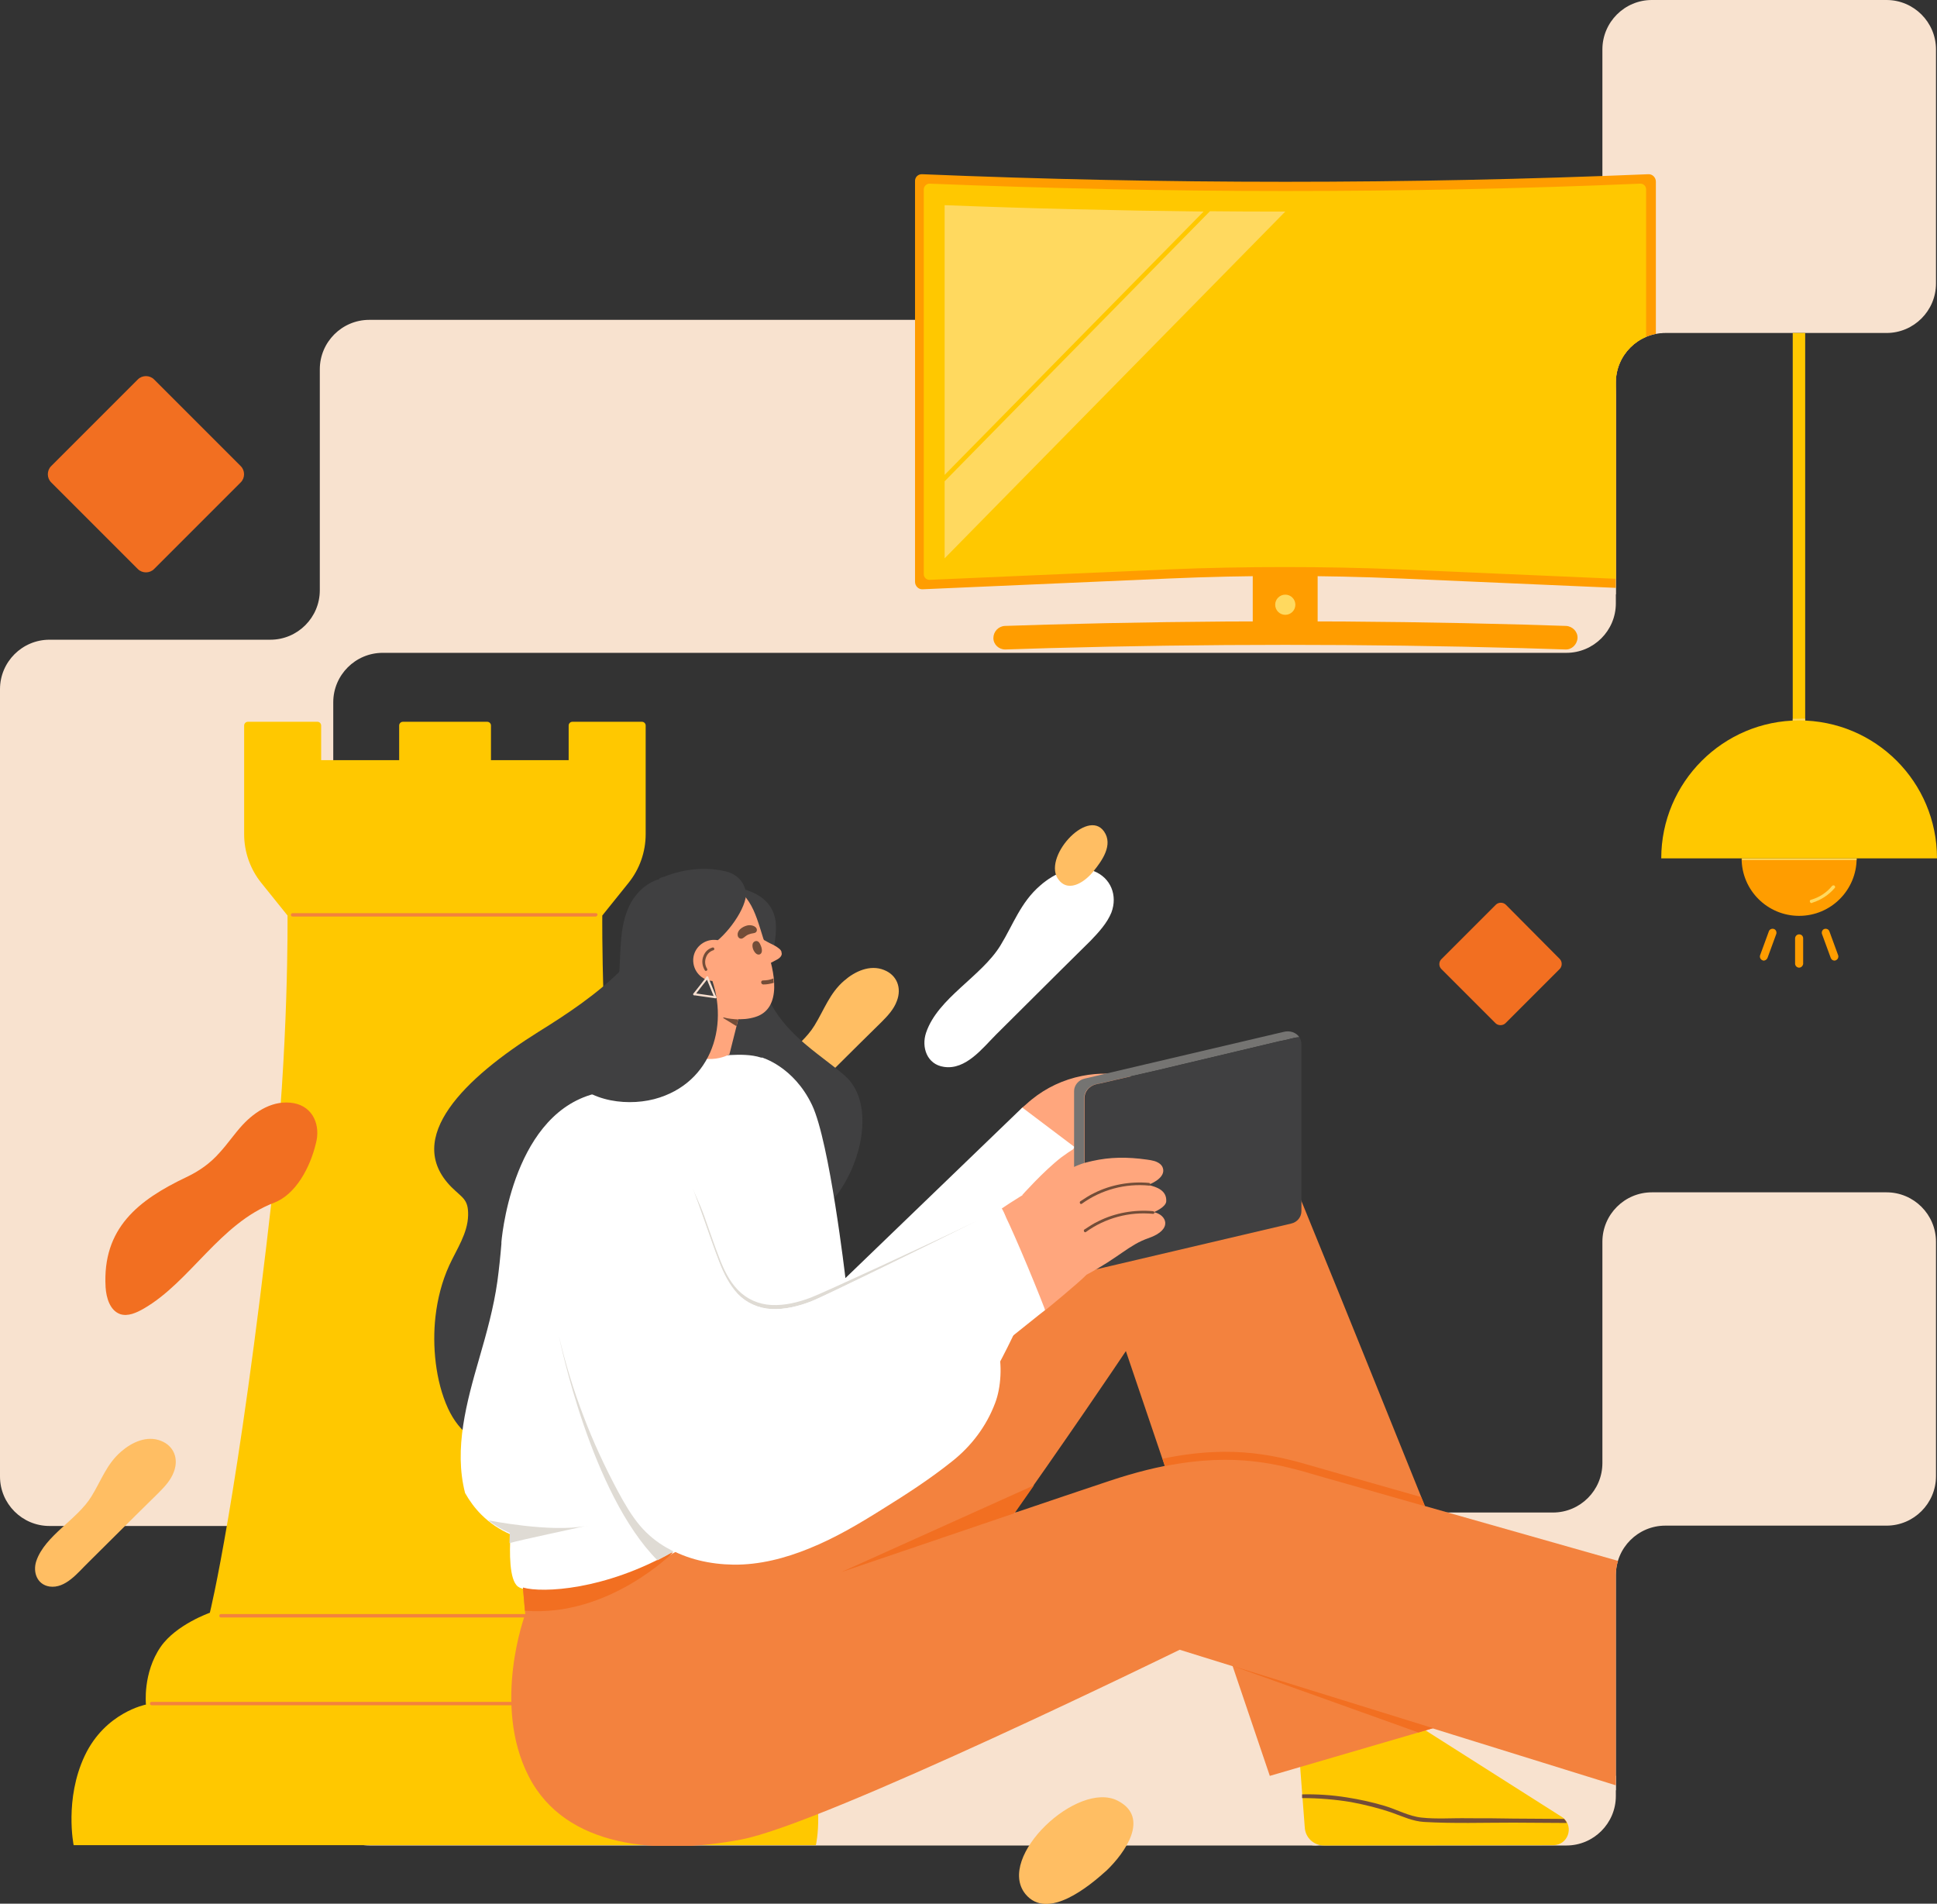 <?xml version="1.0" encoding="utf-8"?>
<!-- Generator: Adobe Illustrator 25.2.1, SVG Export Plug-In . SVG Version: 6.00 Build 0)  -->
<svg version="1.1" id="Layer_1" xmlns="http://www.w3.org/2000/svg" xmlns:xlink="http://www.w3.org/1999/xlink" x="0px" y="0px"
	 width="576px" height="566px" viewBox="0 0 576 566" style="enable-background:new 0 0 576 566;" xml:space="preserve">
<rect x="0" y="0" width="576" height="566" fill="#333333" stroke="none"/>
<style type="text/css">
	.st0{fill:#F8E2CF;}
	.st1{fill:#FFBE63;}
	.st2{fill:#F26F21;}
	.st3{clip-path:url(#SVGID_2_);}
	.st4{fill:#FF9D00;}
	.st5{fill:#FFC800;}
	.st6{fill:#FFD95F;}
	.st7{clip-path:url(#SVGID_4_);}
	.st8{fill:#F3823E;}
	.st9{fill:#734D38;}
	.st10{fill:#404041;}
	.st11{fill:#FFA67D;}
	.st12{fill:#FFFFFF;}
	.st13{fill:#757472;}
	.st14{fill:#DFDBD4;}
	.st15{fill:#F8DFCF;}
</style>
<g>
	<g>
		<g>
			<path class="st0" d="M113.8,194.1h352c8.1,0,14.7-6.6,14.7-14.7v-65.7c0-8.1,6.6-14.7,14.7-14.7H561c8.1,0,14.7-6.6,14.7-14.7
				V14.7C575.7,6.6,569.1,0,561,0h-69.8c-8.1,0-14.7,6.6-14.7,14.7v65.7c0,8.1-6.6,14.7-14.7,14.7h-352c-8.1,0-14.7,6.6-14.7,14.7
				v65.7c0,8.1-6.6,14.7-14.7,14.7H14.7c-8.1,0-14.7,6.6-14.7,14.7V439c0,8.1,6.6,14.7,14.7,14.7h65.8c8.1,0,14.7,6.6,14.7,14.7V534
				c0,8.1,6.6,14.7,14.7,14.7h355.9c8.1,0,14.7-6.6,14.7-14.7v-65.7c0-8.1,6.6-14.7,14.7-14.7H561c8.1,0,14.7-6.6,14.7-14.7v-69.7
				c0-8.1-6.6-14.7-14.7-14.7h-69.8c-8.1,0-14.7,6.6-14.7,14.7V435c0,8.1-6.6,14.7-14.7,14.7h-348c-8.1,0-14.7-6.6-14.7-14.7V208.8
				C99.1,200.7,105.7,194.1,113.8,194.1z"/>
		</g>
	</g>
	<g>
		<g>
			<polygon class="st0" points="424.1,511.8 424.1,516.7 480.5,532.3 480.5,528 			"/>
		</g>
	</g>
	<g>
		<g>
			<path class="st0" d="M243.2,544.5c0,0,76.9-30.2,107.9-52.8l13.9,6.2l10.1,35.2l9.4-4.3c0,0-2.6,21.5,7.7,19.8
				c4.5-0.7,16.7-3.6,13.1-12c-3.6-8.4-20.3-25-26.5-38.4s-44.2-15.7-44.2-15.7L225,540.2l1.7-3.5l4.9,11.9L243.2,544.5z"/>
		</g>
	</g>
	<g>
		<path class="st1" d="M262.9,288.4c-4.2-1.7-8.7,0.4-11.9,3.2c-4.3,3.7-5.9,8.6-8.8,13.3c-4.2,6.9-13.8,11.6-16.4,19.2
			c-1.1,3.3,0.2,7,3.9,7.6c4.8,0.7,8.5-4.2,11.5-7.1l14.2-14.1c2.2-2.2,4.5-4.4,6.7-6.6c1.8-1.8,3.7-3.8,4.6-6.3
			C268.2,293.7,266.7,289.9,262.9,288.4z"/>
	</g>
	<g>
		<path class="st2" d="M15.2,143.4l25.8,25.8c1.3,1.3,3.5,1.3,4.8,0l25.8-25.8c1.3-1.3,1.3-3.5,0-4.8l-25.8-25.8
			c-1.3-1.3-3.5-1.3-4.8,0l-25.8,25.8C13.9,139.9,13.9,142.1,15.2,143.4z"/>
	</g>
	<g>
		<path class="st2" d="M428.6,288.1l16.1,16.1c0.8,0.8,2.2,0.8,3,0l16.1-16.1c0.8-0.8,0.8-2.2,0-3L447.8,269c-0.8-0.8-2.2-0.8-3,0
			l-16.1,16.1C427.8,285.9,427.8,287.3,428.6,288.1z"/>
	</g>
	<g>
		<g>
			<path class="st0" d="M494.3,56V99c-17.6,0.9-13.8,10.8-13.8,18.6v59.1l-62.1-2.7c-22.9-1-45.9-1-68.8,0l-73.3,3.1
				c-1.3,0.1-2.3-1-2.3-2.2V99h187.9c8.1,0,14.7-6.6,14.7-14.7v-30c5.2-0.2,10.3-0.4,15.5-0.6C493.3,53.7,494.3,54.7,494.3,56z"/>
		</g>
	</g>
	<g>
		<defs>
			<path id="SVGID_1_" d="M561,0h-69.8c-4.9,0-9.3,2.4-12,6.1L209.7,0v95.1h-18.8v99h274.9c8.1,0,14.7-6.6,14.7-14.7v-65.7
				c0-8.1,6.6-14.7,14.7-14.7H561c8.1,0,14.7-6.6,14.7-14.7V14.7C575.7,6.6,569.1,0,561,0z"/>
		</defs>
		<clipPath id="SVGID_2_">
			<use xlink:href="#SVGID_1_"  style="overflow:visible;"/>
		</clipPath>
		<g class="st3">
			<g>
				<g>
					<path class="st4" d="M274.3,51.8c71.9,3,143.9,3,215.8,0c1.3-0.1,2.3,1,2.3,2.2l0,119c0,1.3-1.1,2.3-2.3,2.2l-73.6-3.2
						c-22.9-1-45.9-1-68.8,0l-73.3,3.2c-1.3,0.1-2.3-1-2.3-2.2l0-119C272,52.7,273,51.7,274.3,51.8z"/>
				</g>
				<g>
					<path class="st5" d="M274.7,56.3c0-0.9,0.8-1.7,1.7-1.7c35.1,1.4,70.6,2.2,105.7,2.2s70.6-0.7,105.7-2.2c0.9,0,1.7,0.7,1.7,1.7
						v114.4c0,0.9-0.8,1.7-1.7,1.7l-71.3-3.1c-11.4-0.5-23-0.7-34.5-0.7c-11.5,0-23.1,0.2-34.6,0.7l-71,3.1c-0.9,0-1.7-0.7-1.7-1.7
						L274.7,56.3z"/>
				</g>
				<g>
					<path class="st6" d="M280.9,61v80.2l77-78.3C332.2,62.6,306.4,62,280.9,61z"/>
				</g>
				<g>
					<path class="st6" d="M359.8,62.8l-78.9,80.3V166L382.2,62.9C374.7,62.9,367.3,62.9,359.8,62.8z"/>
				</g>
				<g>
					<g>
						<path class="st4" d="M298.9,193.1c0,0,0.1,0,0.1,0l12.8-0.4c46.7-1.3,94.1-1.3,140.9,0l12.8,0.4c1.9,0.1,3.5-1.5,3.6-3.4
							c0.1-1.9-1.5-3.5-3.4-3.6l-12.8-0.4c-46.9-1.3-94.4-1.3-141.3,0l-12.8,0.4c-1.9,0.1-3.4,1.7-3.4,3.6
							C295.4,191.6,297,193.1,298.9,193.1z"/>
					</g>
				</g>
				<g>
					
						<rect x="372.5" y="170.2" transform="matrix(-1 -4.486512e-11 4.486512e-11 -1 764.325 358.461)" class="st4" width="19.3" height="18.1"/>
				</g>
			</g>
			<g>
				<ellipse class="st6" cx="382.2" cy="179.8" rx="3" ry="3"/>
			</g>
		</g>
	</g>
	<g>
		<path class="st1" d="M47.9,428.4c-4.2-1.7-8.7,0.4-11.9,3.2c-4.3,3.7-5.9,8.6-8.8,13.3c-4.2,6.9-13.8,11.6-16.4,19.2
			c-1.1,3.3,0.2,7,3.9,7.6c4.8,0.7,8.5-4.2,11.5-7.1l14.2-14.1c2.2-2.2,4.5-4.4,6.7-6.6c1.8-1.8,3.7-3.8,4.6-6.3
			C53.2,433.7,51.7,429.9,47.9,428.4z"/>
	</g>
	<g>
		<path class="st1" d="M332.4,535.4c-11.9-6.2-36.3,16.7-27.5,27.7c6.6,8.1,19.1-2.4,24.2-7C334.4,551,342.1,540.4,332.4,535.4z"/>
	</g>
	<g>
		<g>
			<path class="st2" d="M172.4,418.4c-6-1.1-11.4,2.3-15.3,6.5c-2.4,2.6-4.4,5.6-6.8,8.2c-2.8,3.2-6.1,5.5-9.9,7.3
				c-14.3,6.8-25,15.2-24,32.7c0.2,3.2,1.3,6.9,4.3,8c2.3,0.8,4.9-0.4,7-1.6c13.9-8,22.6-25.3,38.8-31.5
				c6.5-2.5,10.7-10.5,12.4-17.5C180.4,425.1,178.3,419.4,172.4,418.4z"/>
		</g>
	</g>
	<g>
		<defs>
			<path id="SVGID_3_" d="M575.1,365.2L572.7,170h-92.2H95.2v5.5c0,8.1-6.6,14.7-14.7,14.7H14.7c-8.1,0-14.7,6.6-14.7,14.7v9.7V439
				v109.8c0,0,107.6,0,109.9,0h355.9c8.1,0,14.7-6.6,14.7-14.7v-65.7c0-8.1,6.6-14.7,14.7-14.7H561c8.1,0,14.7-6.6,14.7-14.7v-69.7
				C575.7,367.9,575.5,366.5,575.1,365.2z"/>
		</defs>
		<clipPath id="SVGID_4_">
			<use xlink:href="#SVGID_3_"  style="overflow:visible;"/>
		</clipPath>
		<g class="st7">
			<g>
				<path class="st5" d="M239.3,522c-6.1-12.9-18.2-15.2-18.2-15.2s1-9.4-4.4-17.2c-4.6-6.6-14.5-10.1-14.5-10.1l0,0
					c-0.1-0.2-8.4-33.5-18.7-125.5c-4.8-42.5-4.4-81.8-4.4-81.8h0l7.8-9.7c3.3-4.1,5.1-9.2,5.1-14.5v-32.3c0-0.6-0.5-1.1-1.1-1.1
					h-20.7c-0.6,0-1.1,0.5-1.1,1.1V226H146v-10.3c0-0.6-0.5-1.1-1.1-1.1h-10.5h-4.1h-10.5c-0.6,0-1.1,0.5-1.1,1.1V226H95.5v-10.3
					c0-0.6-0.5-1.1-1.1-1.1H73.7c-0.6,0-1.1,0.5-1.1,1.1V248c0,5.3,1.8,10.4,5.1,14.5l7.8,9.7c0,0,0.4,39.3-4.4,81.8
					c-10.4,92.3-18.7,125.5-18.7,125.5s-10,3.5-14.6,10.1c-5.4,7.8-4.4,17.2-4.4,17.2s-12.1,2.3-18.2,15.2
					c-6.1,12.9-3.3,26.6-3.3,26.6h105.9h8.9h105.9C242.7,548.6,245.5,534.9,239.3,522z"/>
			</g>
			<g>
				<g>
					<path class="st8" d="M177.2,272.5H87c-0.3,0-0.5-0.2-0.5-0.5c0-0.3,0.2-0.5,0.5-0.5h90.2c0.3,0,0.5,0.2,0.5,0.5
						C177.6,272.2,177.4,272.5,177.2,272.5z"/>
				</g>
			</g>
			<g>
				<g>
					<path class="st8" d="M200.9,480.9H65.7c-0.3,0-0.5-0.2-0.5-0.5c0-0.3,0.2-0.5,0.5-0.5h135.2c0.3,0,0.5,0.2,0.5,0.5
						C201.4,480.7,201.2,480.9,200.9,480.9z"/>
				</g>
			</g>
			<g>
				<g>
					<path class="st8" d="M218.7,507H45.1c-0.3,0-0.5-0.2-0.5-0.5c0-0.3,0.2-0.5,0.5-0.5h173.5c0.3,0,0.5,0.2,0.5,0.5
						C219.1,506.8,218.9,507,218.7,507z"/>
				</g>
			</g>
		</g>
		<g class="st7">
			<g>
				<g>
					<path class="st5" d="M464.9,540.5l-46.3-29.4l0,0l-32.8,3.5l2.2,28.8c0.2,3,2.7,5.3,5.7,5.3l68.2-0.1
						C466.2,548.6,468.1,543.3,464.9,540.5z"/>
				</g>
				<g>
					<g>
						<path class="st9" d="M387.2,533.5c4.5-0.1,8.9,0.2,13.3,0.9c3.8,0.6,7.5,1.4,11.2,2.5c3.7,1.1,7.2,3.1,11,3.5
							c4.5,0.5,9.3,0.1,13.9,0.2c4.5,0,9,0,13.6,0.1c5,0,10,0.1,14.9,0.1c0.4,0.4,0.6,0.7,0.8,1.2c-5.3,0-10.6-0.1-15.9-0.1
							c-8.8,0-17.7,0.3-26.5-0.2c-3.4-0.2-6.3-1.6-9.4-2.7c-4-1.4-8.1-2.4-12.3-3.2c-4.8-0.8-9.7-1.2-14.6-1.2L387.2,533.5z"/>
					</g>
				</g>
			</g>
			<g>
				<path class="st8" d="M447.8,507.5c-8.6-21.3-17.2-42.7-25.8-64c-10.7-26.5-21.3-52.9-32.1-79.3c-4.9-11.9-10-26.7-21.4-34.1
					c-9.5-6.1-22-7.5-32.6-3.6c-9.9,3.6-17.9,11.8-25.6,18.7c-16.8,15.3-83.8,98.1-83.8,98.1l-27.6-15.9l-21.3,17.4
					c-0.1,10.9,0.6,21.8,2.3,32.6c2,11.7,5,23.3,9.3,34.3c3.8,9.6,8.6,19,14.8,27.3c16.3-2,33.9-12.6,46.5-23.6
					c18.3-15.9,80.2-107.5,84.3-113.7L377.6,528L447.8,507.5z"/>
			</g>
			<g>
				<g>
					<path class="st5" d="M597.8,492.2l-33.9,7.2l-26.7,6.3l-4.6,31l23.3,15.2c2.2,1.4,5.1,0.9,6.7-1.1l39.6-51.7
						C604.6,495.9,601.8,491.4,597.8,492.2z"/>
				</g>
				<g>
					<g>
						<path class="st9" d="M547.7,546.6c2.5-3.4,5.3-6.6,8.4-9.5c2.6-2.5,5.4-4.9,8.4-7c2.9-2.1,6.5-3.6,9-6.3
							c3-3.1,5.5-6.9,8.1-10.3c2.6-3.4,5.2-6.8,7.9-10.2c2.9-3.7,5.8-7.5,8.7-11.2c0.5-0.1,0.9-0.1,1.4,0c-3.1,4-6.2,7.9-9.2,11.9
							c-5.1,6.6-10,13.5-15.4,19.8c-2.1,2.4-4.8,3.8-7.5,5.5c-3.4,2.1-6.5,4.7-9.5,7.4c-3.4,3.2-6.5,6.6-9.3,10.4L547.7,546.6z"/>
					</g>
				</g>
			</g>
			<g>
				<path class="st10" d="M251.2,319.8c-8.3-7.2-19.8-13.1-24.4-27c0,0,0,0,0,0c2-5.2,4.3-12.6,3.9-18.3c-0.8-9.6-12-10.6-12-10.6
					l3.2,20.6c-8.5-9.7-23.8-15.8-29.2-10.3c-3.9,4-4.2,10.5-8.2,14.4c-7,7-16,13-24.4,18.2c-21.7,13.6-40.3,31.5-25.9,46.1
					c3.3,3.3,5.1,3.6,5,8.4c-0.1,5.4-3.4,10.1-5.6,14.9c-2.2,4.8-3.5,10-4.1,15.2c-1,8.7,0,19.2,3.7,27.3c7,15.2,22.8,14.3,34.4,4.8
					c8.6-7.1,14.6-16.8,20.9-25.9c7.2-10.4,14.3-20.9,19.9-32.2c0,0,34-0.1,41.3-11.3C257.2,343.1,259.5,327,251.2,319.8z"/>
			</g>
			<g>
				<path class="st11" d="M352,323.5c-2.2-1.2-4.7-2-7.1-2.6c-2.7-0.6-5.5-0.9-8.2-0.8c-4.9-1.1-10.1-1.2-15-0.2
					c-5.5,1.1-10.6,3.5-14.9,7c-0.9,0.7-1.9,1.7-2.8,2.4c-1.4,1.3-0.1,4-1.2,5.5c-0.3,0.4,11.4,5.8,14.3,6.3
					c-0.2,0.2-0.2,0.6,0.1,0.7c4.5,1.8,9.4,2,14.2,1.5c2.5,0.5,5.2,0.2,7.5-0.9c1.3-0.6,2.7-1.6,3.5-2.8c0.9-1.3,0.7-2.9,0-4.3
					c0,0,0,0,0,0c0.7-0.4,1.4-0.9,1.9-1.6c0.7-1,1-2.3,0.5-3.5c0.2,0,0.3,0.1,0.5,0.1c1.4,0.3,2.7,0.6,4.1,0.7
					c2,0.2,4.6-0.2,5.5-2.4C355.7,326.6,353.9,324.6,352,323.5z"/>
			</g>
			<g>
				<path class="st12" d="M226.5,314.4c0,0,9.5,2.6,15,14.2c5.2,11,9.9,51.4,9.9,51.4l52.6-50.7l15.5,11.7l-6.8,13.6
					c0,0,2.2,6.8,0,14.4c-2.2,7.6-24.7,69.3-50.4,72.3c-25.7,2.9-53.9-17.7-56.1-49.2C204,360.7,226.5,314.4,226.5,314.4z"/>
			</g>
			<g>
				<path class="st8" d="M156.2,479.9c0,0-10,26.7,1,48.2c11,21.5,38.7,23.5,63.3,18.8c24.7-4.7,130.3-56.4,130.3-56.4L532.6,547
					l26.3-60.9c0,0-152.7-43.2-166.8-47.4c-14.2-4.2-30.7-8.9-62.2,1.6c-31.5,10.5-94,32-94,32L220,444.8l-66,10.7L156.2,479.9z"/>
			</g>
			<g>
				<path class="st12" d="M250.2,388.3c-2-7.5-4.2-15-6-22.5c-1.9-7.6-3.5-15.2-5-22.9c-0.7-3.7-1.3-7.4-2-11
					c-0.5-2.9-1.1-5.8-2.2-8.5c-1-2.5-2.4-5-4.5-6.7c-5.2-4.3-12.2-2.9-18.4-2.8c-3.8,0.1-7.6,0-11.5,0.1h0
					c-9.7,2.4-9.1,9.1-20.2,10.5c-26.5,3.3-30.9,40.1-31.3,44.8c0,0.3,0,0.5,0,0.5c-0.3,3.7-0.7,7.5-1.2,11.2
					c-1.1,7.8-3.2,15.3-5.4,22.9c-3.7,12.8-7.6,26.8-4.2,40c1.3,2.3,2.9,4.5,4.8,6.4c2.6,2.6,5.5,4.5,8.7,5.9
					c-0.3,5.3-0.4,13.5,2.2,15.5c3.9,3.1,33.8,2.8,60.9-20.2c6.2-5.3,9-9.7,9.6-13.3c8.7-5.3,17.1-11.2,24.9-17.7c1-0.9,2-1.7,3-2.6
					c0.6-2.4,0.9-4.9,1-7.3C253.6,402.8,252.1,395.4,250.2,388.3z"/>
			</g>
			<g>
				<path class="st11" d="M220,301.2l-3.1,12.3c0,0-8.6,4.8-15.6-3.6l5.7-14.9L220,301.2z"/>
			</g>
			<g>
				<path class="st11" d="M190,274.8c-0.6-3.9,2.1-12.2,11-14.4c5.2-1.3,10.3-0.3,15.2,2.1c8.2,4,8.7,10.8,11.8,19.6
					c2.2,6.3,4.9,17.8-3.5,20.3c-7.6,2.3-16.4-2.1-20.5-5.2C199.9,294,192.3,289.8,190,274.8z"/>
			</g>
			<g>
				<path class="st9" d="M224.7,279.8c-1.5,0.4-0.9,2.4-0.4,3.1c0.3,0.5,0.8,1,1.5,0.9c1-0.3,0.8-1.5,0.6-2.2
					C226.1,280.8,225.7,279.6,224.7,279.8z"/>
			</g>
			<g>
				<g>
					<path class="st9" d="M225,276.1c-0.4-0.8-1.5-1.1-2.5-1c-1.2,0.2-2.6,1-3,2c-0.6,1.5,0.6,2.5,1.6,1.7c0.7-0.5,1.1-0.9,1.9-1.1
						c0.5-0.2,1.2-0.2,1.6-0.4C225,277.1,225.2,276.6,225,276.1z"/>
				</g>
			</g>
			<g>
				<path class="st10" d="M215.9,259.1c-8.2-2-15.6,0.4-18.5,1.6c-0.4,0.1-0.8,0.2-1.2,0.4c-0.1,0.1-0.2,0.2-0.2,0.3
					c-4,1.1-7.3,4.5-9,8.2c-2.7,5.9-2.4,12.6-2.8,18.9c-0.2,3.7-0.7,7.5-2.1,11c0,0.1,0,0.2,0,0.2c-1.2,1.7-2.3,4.1-3.3,6.7
					c-1.6,2.7-3.4,5.3-5.4,7.7c-1.3,1.6-2.7,3.1-4.2,4.6c-0.2,0.2-0.1,0.4,0,0.5c-0.1,0.1-0.2,0.3-0.1,0.5
					c5.7,8.1,18.4,9.5,27.1,6.6c16.7-5.5,21.2-24.1,13.9-38.9c0,0-1.4-2.2-3-4c0.9-0.9,1.9-1.5,3.2-1.9c3.5-1,10.2-8.8,11.4-14.4
					C222.3,264.1,220.4,260.2,215.9,259.1z"/>
			</g>
			<g>
				<path class="st11" d="M206.2,286.4c0.5,3.4,3.6,5.7,6.9,5.2c3.4-0.5,5.7-3.6,5.2-6.9c-0.5-3.4-3.6-5.7-6.9-5.2
					S205.7,283,206.2,286.4z"/>
			</g>
			<g>
				<g>
					<path class="st9" d="M211.9,281.7c-1.3,0.4-2.2,1.2-2.7,2.5c-0.6,1.4-0.4,3,0.4,4.3c0.3,0.4,0.9,0,0.7-0.4
						c-0.7-1.1-0.8-2.4-0.3-3.6c0.4-1,1.2-1.7,2.2-2C212.6,282.3,212.4,281.6,211.9,281.7L211.9,281.7z"/>
				</g>
			</g>
			<g>
				<path class="st11" d="M231.5,281.9c-0.5-0.4-1.2-0.8-1.8-1.1c-1.1-0.5-2.1-1.1-3.2-1.7c0,0,1.3,7.9,1.3,7.9c0,0,2.3-1.2,2.5-1.3
					c0.6-0.3,1.2-0.6,1.6-1c0.4-0.4,0.7-0.9,0.5-1.5C232.4,282.6,231.9,282.2,231.5,281.9z"/>
			</g>
			<g>
				<path class="st11" d="M303.9,355.4c0,0,6.4-7.2,11.7-11.3c5.4-4,10-6.1,12.6-6.2c2.6-0.1,4.5,4.9,0,8.6
					C323.6,350.3,303.9,355.4,303.9,355.4z"/>
			</g>
			<g>
				<path class="st13" d="M386.4,308.4c-0.9,0-1.7,0.2-2.5,0.4c-1.2,0.3-2.4,0.6-3.6,0.8c-4.2,1-8.4,2-12.6,3
					c-5.3,1.3-10.7,2.5-16,3.8c-5,1.2-10,2.4-15,3.5c-3.2,0.7-6.4,1.5-9.5,2.2c-0.6,0.1-1.2,0.2-1.8,0.4c-1.7,0.6-3,2.1-3,4
					c0,0.2,0,0.3,0,0.5v48.9c0,0.6,0.1,1.2,0.3,1.8c-1.8-0.4-3.3-1.9-3.3-3.7v-49.6c0-1.7,1.3-3.3,3.1-3.7l59.2-13.9
					C383.6,306.3,385.5,307,386.4,308.4z"/>
			</g>
			<g>
				<path class="st10" d="M386.8,309.2c0,0-0.1,0-0.2,0C386.7,309.2,386.7,309.2,386.8,309.2C386.7,309.2,386.8,309.2,386.8,309.2
					L386.8,309.2c-0.1-0.3-0.3-0.6-0.4-0.8c-0.1,0-0.1,0-0.1,0c-0.8,0-1.6,0.2-2.3,0.4c-1.2,0.3-2.4,0.6-3.6,0.8
					c-4.2,1-8.4,2-12.6,3c-5.3,1.3-10.7,2.5-16,3.8c-5,1.2-10,2.4-15,3.5c-3.2,0.7-6.4,1.5-9.5,2.2c-0.6,0.1-1.2,0.2-1.8,0.4
					c-1.7,0.6-3,2.1-3,4c0,0.2,0,0.3,0,0.5v48.9c0,0.6,0.1,1.2,0.3,1.8c0,0.1,0.1,0.2,0.1,0.3c0.2,0.4,0.7,0.2,0.7-0.2
					c0.4,0,0.7,0,1.1-0.1l59.2-13.9c1.9-0.4,3.1-2,3.1-3.7v-49.6C387,310,386.9,309.5,386.8,309.2z"/>
			</g>
			<g>
				<path class="st11" d="M341.4,352.3c0.3-0.1,4.9-1.8,4.5-4.6c-0.2-1.4-1.4-2.1-2.6-2.5c-1.4-0.4-3-0.5-4.4-0.7
					c-5.8-0.6-10.6-0.3-16.2,1.2c-5.3,1.4-19.4,9.9-24.8,13.6c4.7,7.8-2.3,16.1,1.1,24.6c0.8,2.1,11,3.5,11.9,5.6
					c0,0,9.8-8,12.2-10.5c9.8-5.2,12.6-8.9,18.5-10.9c7.4-2.6,5.2-7,1.5-7.7c0.1,0,3.6-1.5,3.7-3.2C347,354,344.1,352.9,341.4,352.3
					z"/>
			</g>
			<g>
				<path class="st14" d="M241.1,385.8c3.5-1.3,36.6-16.6,49.2-22.7c-16.1,8-46.3,22.8-49.2,23.9c-3.7,1.4-7.7,2.4-11.7,2.2
					c-3.8-0.2-7.4-1.8-10-4.5c-2.5-2.7-4.2-6.1-5.5-9.5c-1.6-4.1-3-8.3-4.5-12.5c-1.3-3.7-2.6-7.3-4-11c1.5,4.2,2.4,5.4,4,9.8
					c1.5,4.2,2.9,8.4,4.5,12.5c1.3,3.4,2.9,6.8,5.5,9.5c2.7,2.8,6.2,4.3,10,4.5C233.4,388.2,237.4,387.2,241.1,385.8z"/>
			</g>
			<g>
				<path class="st12" d="M310.8,389.5c-3.6-9.4-11-26.9-13-30.2c-7.4,4-52.6,26.2-56.8,27.7c-3.7,1.4-7.7,2.4-11.7,2.2
					c-3.8-0.2-7.4-1.8-10-4.5c-2.5-2.7-4.2-6.1-5.5-9.5c-1.6-4.1-3-8.3-4.5-12.5c-1.6-4.5-3.2-9-4.9-13.5c-0.4-1.1-0.8-2.3-1.2-3.4
					c-0.2-0.5-0.9-0.3-0.8,0.2c0.3,0.7,0.5,1.4,0.8,2.2c-1.6-2.1-3.5-4.1-5.9-5.2c-3.9-1.7-8.1-0.3-11.7,1.4
					c-7.2,3.5-12.8,9.6-16.9,16.3c-2.3,3.7-4.2,7.7-5.9,11.8c-0.2-0.2-0.7-0.1-0.7,0.2c0.8,8.2,2.2,16.4,4.1,24.4
					c1.9,8.1,4.3,16,7.3,23.8c2.9,7.7,6.4,15.2,10.3,22.5c1.9,3.5,3.9,7,6.5,10.1c2.3,2.7,5,4.9,8,6.6c6,3.5,12.9,5,19.8,5.1
					c7.7,0.1,15.4-1.9,22.5-4.8c7.7-3.1,14.8-7.3,21.8-11.7c7.1-4.4,14.2-9,20.7-14.2c5.7-4.5,10.2-10.4,12.8-17.3
					c1.8-4.6,2.2-11.7,0.8-16.5C302.2,396.4,309.7,390.3,310.8,389.5z"/>
			</g>
			<g>
				<g>
					<path class="st9" d="M322.9,366.3c5.8-4.2,13-6.1,20-5.4c0.5,0,0.5-0.7,0-0.8c-5.6-0.5-11.3,0.5-16.3,3
						c-1.5,0.7-2.8,1.6-4.2,2.5C322.1,365.9,322.5,366.6,322.9,366.3L322.9,366.3z"/>
				</g>
			</g>
			<g>
				<g>
					<path class="st9" d="M321.7,357.9c5.8-4.2,13-6.1,20-5.4c0.5,0,0.5-0.7,0-0.8c-5.6-0.5-11.3,0.5-16.3,3
						c-1.5,0.7-2.8,1.6-4.2,2.5C320.9,357.6,321.3,358.2,321.7,357.9L321.7,357.9z"/>
				</g>
			</g>
			<g>
				<path class="st14" d="M151.5,458.8c0-1,0.1-2,0.1-3c-2.3-1-4.4-2.2-6.4-3.8c0.3,0.1,18.7,3.7,28.9,1.7
					C170.8,454.5,155,457.8,151.5,458.8z"/>
			</g>
			<g>
				<path class="st14" d="M174.7,453.7c-0.1,0-0.2,0-0.3,0.1C174.4,453.8,174.6,453.7,174.7,453.7z"/>
			</g>
			<g>
				<path class="st2" d="M200.1,461.6c0,0-19.1,19.3-44,17.3l-0.6-6.9c6,1.7,24.4,0.7,44.1-10.4L200.1,461.6z"/>
			</g>
			<g>
				<g>
					<path class="st9" d="M230.1,292.2c-1,0.3-2,0.5-3.1,0.5c-0.8,0-0.9-1.2-0.1-1.2c1.1,0,2.2-0.2,3.1-0.6
						C230,291.3,230,291.8,230.1,292.2z"/>
				</g>
			</g>
			<g>
				<path class="st9" d="M219.5,303.1l-0.5,2l-3.9-2.4c-0.1-0.1,0-0.2,0.1-0.2C216.6,302.9,218.1,303,219.5,303.1z"/>
			</g>
			<g>
				<polygon class="st2" points="301.7,449.9 250.2,467.4 307.5,441.6 				"/>
			</g>
			<g>
				<polygon class="st2" points="366.5,495.3 421.8,515.1 426.1,513.8 				"/>
			</g>
			<g>
				<path class="st2" d="M423.7,447.8c-16.1-4.6-28.1-8-31.6-9c-11.5-3.4-24.5-7.1-45.7-2.9l-0.7-2.2c21.6-4.5,34.8-0.7,46.4,2.7
					c3.4,1,15,4.3,30.5,8.7C423,446.1,423.4,446.9,423.7,447.8z"/>
			</g>
			<g>
				<path class="st14" d="M200.3,461.3c-1.6,0.9-3.2,1.8-4.8,2.6c-19.7-19.8-29-65.2-29.3-66.7c1.9,8.1,4.3,16,7.3,23.8
					c2.9,7.7,6.4,15.2,10.3,22.5c1.9,3.5,3.9,7,6.5,10.1c2.3,2.7,5,4.9,8,6.6C199,460.6,199.7,460.9,200.3,461.3z"/>
			</g>
			<g>
				<g>
					<g>
						<path class="st15" d="M210.1,290.4c-1.3,1.7-2.6,3.4-3.9,5c-0.2,0.3,0.2,0.7,0.5,0.4c1.3-1.7,2.6-3.4,3.9-5
							C210.8,290.5,210.3,290.1,210.1,290.4L210.1,290.4z"/>
					</g>
				</g>
				<g>
					<g>
						<path class="st15" d="M210,290.7c0.8,2,1.6,3.9,2.4,5.9c0.1,0.4,0.7,0.1,0.6-0.2c-0.8-2-1.6-3.9-2.4-5.9
							C210.5,290.1,209.9,290.3,210,290.7L210,290.7z"/>
					</g>
				</g>
				<g>
					<g>
						<path class="st15" d="M206.4,295.9c2.1,0.3,4.2,0.6,6.3,0.9c0.4,0.1,0.5-0.5,0.1-0.6c-2.1-0.3-4.2-0.6-6.3-0.9
							C206.1,295.3,206,295.9,206.4,295.9L206.4,295.9z"/>
					</g>
				</g>
			</g>
		</g>
	</g>
	<g>
		<g>
			<path class="st2" d="M87.4,328c-6-1.1-11.4,2.3-15.3,6.5c-2.4,2.6-4.4,5.6-6.8,8.2c-2.8,3.2-6.1,5.5-9.9,7.3
				c-14.3,6.8-25,15.2-24,32.7c0.2,3.2,1.3,6.9,4.3,8c2.3,0.8,4.9-0.4,7-1.6c13.9-8,22.6-25.3,38.8-31.5
				c6.5-2.5,10.7-10.5,12.4-17.5C95.4,334.7,93.2,329.1,87.4,328z"/>
		</g>
	</g>
	<g>
		<g>
			<g>
				<path class="st4" d="M552.1,255.2c0,9.4-7.6,17.1-17.1,17.1c-9.4,0-17.1-7.6-17.1-17.1H552.1z"/>
			</g>
			<g>
				<path class="st6" d="M538.7,268.5c-0.2,0-0.4-0.1-0.5-0.4c-0.1-0.3,0.1-0.6,0.4-0.6c2.4-0.7,4.6-2.1,6.2-4.1
					c0.2-0.2,0.5-0.2,0.7-0.1c0.2,0.2,0.3,0.5,0.1,0.7c-1.8,2.1-4.1,3.6-6.7,4.4C538.8,268.5,538.8,268.5,538.7,268.5z"/>
			</g>
			<g>
				<rect x="533.1" y="99" class="st5" width="3.7" height="118.2"/>
			</g>
			<g>
				<path class="st6" d="M552.1,255.2l0,0.5h-34.1c0-0.2,0-0.3,0-0.5H552.1z"/>
			</g>
			<g>
				<path class="st6" d="M536.8,213.7v3.8h-3.7v-3.8c0.6,0,1.2,0,1.9,0S536.2,213.6,536.8,213.7z"/>
			</g>
			<g>
				<path class="st5" d="M494,255.2c0-22.6,18.4-41,41-41c22.7,0,41,18.3,41,41H494z"/>
			</g>
		</g>
		<g>
			<path class="st4" d="M535,287.7c-0.6,0-1.2-0.5-1.2-1.2V279c0-0.6,0.5-1.2,1.2-1.2s1.2,0.5,1.2,1.2v7.6
				C536.1,287.2,535.6,287.7,535,287.7z"/>
		</g>
		<g>
			<path class="st4" d="M524.5,285.6c-0.1,0-0.3,0-0.4-0.1c-0.6-0.2-0.9-0.9-0.7-1.5l2.6-7.1c0.2-0.6,0.9-0.9,1.5-0.7
				c0.6,0.2,0.9,0.9,0.7,1.5l-2.6,7.1C525.4,285.3,524.9,285.6,524.5,285.6z"/>
		</g>
		<g>
			<path class="st4" d="M545.5,285.6c-0.5,0-0.9-0.3-1.1-0.8l-2.6-7.1c-0.2-0.6,0.1-1.3,0.7-1.5c0.6-0.2,1.3,0.1,1.5,0.7l2.6,7.1
				c0.2,0.6-0.1,1.3-0.7,1.5C545.8,285.6,545.6,285.6,545.5,285.6z"/>
		</g>
	</g>
	<g>
		<path class="st12" d="M325.3,259c-5.6-2.3-11.8,0.6-16,4.3c-5.8,5-8,11.6-11.8,17.8c-5.7,9.3-18.6,15.6-22.1,25.9
			c-1.5,4.4,0.3,9.5,5.3,10.2c6.5,1,11.5-5.6,15.5-9.6l19.1-19c3-3,6-5.9,9-8.9c2.4-2.5,4.9-5.2,6.2-8.4
			C332.4,266.2,330.3,261,325.3,259z"/>
	</g>
	<g>
		<path class="st1" d="M328.3,247.2c-5-7.1-18.7,8.1-13.4,14.5c3.2,3.9,8.1,0.1,10.3-2.7C327.7,255.9,331.1,251.2,328.3,247.2z"/>
	</g>
</g>
</svg>
